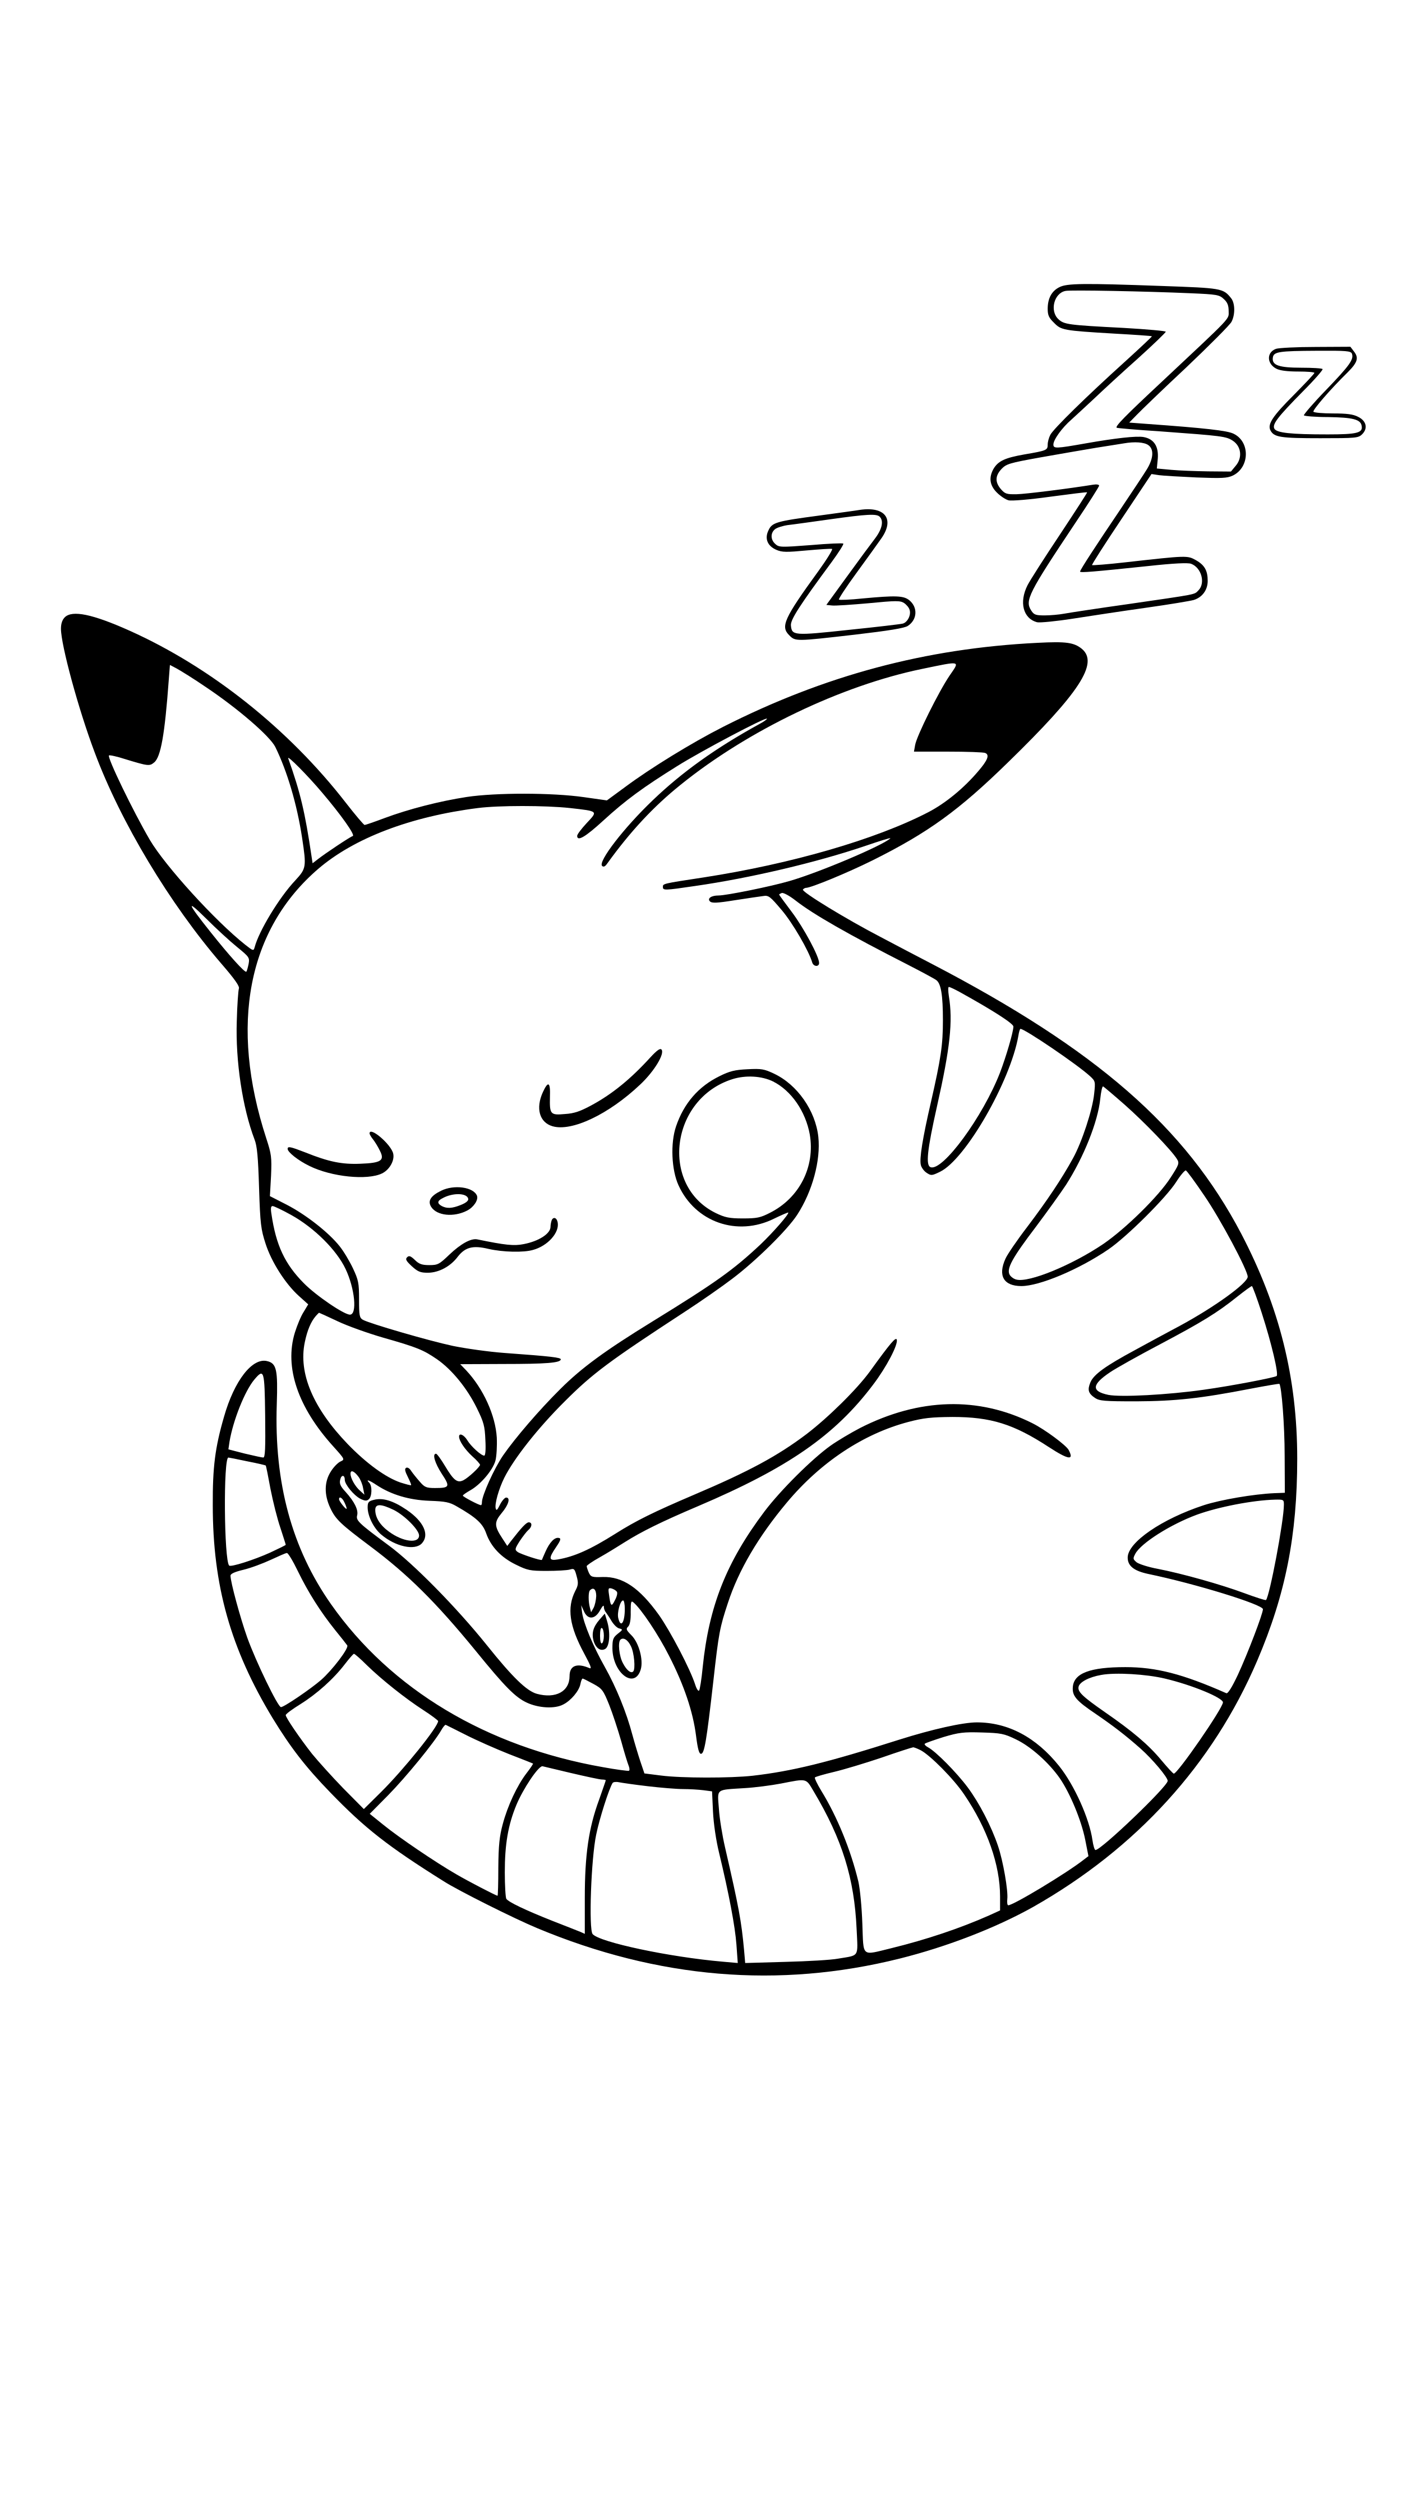 <?xml version="1.0" standalone="no"?>
<!DOCTYPE svg PUBLIC "-//W3C//DTD SVG 20010904//EN"
 "http://www.w3.org/TR/2001/REC-SVG-20010904/DTD/svg10.dtd">
<svg version="1.0" xmlns="http://www.w3.org/2000/svg"
 width="736pt" height="1312pt" viewBox="0 0 736 1312"
 preserveAspectRatio="xMidYMid meet">

<g transform="translate(0,1312) scale(0.1,-0.1)"
fill="#000000" stroke="none">
<path d="M5562 11613 c-41 -20 -62 -59 -62 -114 0 -33 6 -47 33 -73 38 -39 48
-41 317 -57 107 -6 196 -12 197 -14 2 -1 -61 -60 -139 -131 -208 -188 -378
-355 -394 -386 -8 -15 -14 -38 -14 -51 0 -30 -5 -32 -122 -52 -102 -18 -137
-34 -162 -75 -26 -46 -21 -87 17 -125 19 -19 46 -37 62 -41 16 -4 111 4 219
19 105 14 192 25 193 23 2 -1 -63 -101 -143 -222 -80 -120 -157 -240 -170
-266 -45 -89 -23 -175 51 -194 14 -3 99 5 188 19 89 14 261 40 382 57 121 17
235 36 252 41 45 14 73 53 73 100 0 54 -16 83 -62 109 -45 25 -46 25 -367 -11
-96 -11 -176 -17 -178 -15 -3 2 67 111 154 241 l158 237 40 -6 c22 -3 110 -8
196 -12 133 -5 161 -4 191 10 89 43 92 178 3 220 -33 16 -148 29 -453 51 l-94
7 39 40 c21 22 138 135 261 250 122 116 229 223 237 239 20 38 19 99 -3 125
-41 51 -50 52 -362 63 -413 15 -498 14 -538 -6z m685 -32 c142 -6 154 -8 178
-31 19 -17 25 -34 25 -63 0 -45 23 -20 -347 -367 -198 -185 -249 -237 -241
-245 1 -2 104 -11 228 -19 328 -24 347 -26 383 -50 44 -30 50 -90 13 -132
l-24 -29 -119 1 c-65 1 -152 4 -194 8 l-76 7 5 52 c5 64 -20 103 -74 113 -37
7 -151 -6 -304 -33 -158 -28 -170 -28 -170 -6 0 25 45 88 96 132 21 19 75 69
119 110 44 42 146 136 228 209 81 73 147 137 147 141 0 4 -100 13 -222 20
-292 15 -312 18 -342 46 -46 43 -23 136 37 148 25 6 426 -2 654 -12z m-219
-797 c30 -21 28 -68 -6 -125 -15 -25 -79 -121 -142 -215 -127 -188 -210 -315
-210 -324 0 -7 70 -1 357 29 137 15 209 18 226 12 55 -21 76 -102 38 -140 -23
-23 0 -18 -371 -72 -157 -22 -307 -45 -334 -50 -27 -5 -73 -9 -102 -9 -46 0
-56 3 -70 25 -35 53 -16 90 233 463 68 101 123 188 123 193 0 6 -14 8 -32 5
-123 -20 -353 -49 -401 -50 -53 -1 -61 2 -83 27 -31 37 -30 70 4 106 25 26 41
31 202 60 96 17 229 40 295 51 66 10 131 21 145 23 57 10 107 6 128 -9z"/>
<path d="M6698 11289 c-50 -19 -48 -78 2 -104 19 -10 58 -15 115 -15 47 0 85
-3 85 -7 0 -5 -48 -55 -105 -113 -115 -115 -143 -157 -125 -190 19 -35 53 -40
261 -40 188 0 200 1 220 21 31 31 22 70 -21 91 -26 14 -60 18 -132 18 -53 0
-99 4 -103 9 -5 9 91 120 180 207 52 52 59 76 33 109 l-19 25 -182 -1 c-100 0
-194 -5 -209 -10z m399 -25 c11 -30 -11 -61 -134 -189 -68 -70 -120 -131 -118
-135 3 -4 60 -9 127 -9 129 -2 170 -12 176 -45 8 -38 -23 -46 -178 -46 -194 0
-268 8 -280 30 -12 23 15 59 150 196 61 61 107 114 103 117 -3 4 -54 7 -112 7
-117 0 -155 13 -149 53 4 31 32 35 231 36 155 1 178 -1 184 -15z"/>
<path d="M4515 10444 c-16 -3 -113 -16 -215 -30 -225 -30 -247 -36 -266 -78
-21 -43 -5 -82 42 -102 30 -13 53 -13 159 -3 67 6 127 10 133 8 5 -2 -26 -53
-70 -114 -183 -252 -201 -293 -155 -339 33 -33 31 -33 345 3 179 21 260 34
278 46 50 33 53 98 7 135 -30 24 -72 25 -244 9 -66 -7 -122 -9 -125 -6 -3 3
38 66 93 141 54 74 113 156 131 182 69 100 18 167 -113 148z m103 -36 c22 -22
13 -65 -25 -115 -20 -26 -86 -115 -146 -198 l-109 -150 30 -3 c16 -2 103 4
193 12 143 14 165 14 185 1 12 -8 26 -24 29 -36 9 -26 -11 -66 -36 -72 -10 -3
-138 -18 -284 -33 -288 -31 -298 -30 -303 23 -3 30 44 103 216 336 35 48 62
90 59 94 -4 3 -80 0 -171 -8 -157 -12 -167 -12 -186 6 -25 22 -26 57 -2 77 9
8 40 18 67 22 28 3 127 17 220 30 199 28 247 30 263 14z"/>
<path d="M340 9880 c-13 -13 -20 -33 -20 -60 0 -85 92 -424 177 -649 136 -365
395 -796 666 -1110 70 -81 96 -118 91 -130 -3 -9 -9 -86 -11 -171 -7 -209 30
-454 93 -620 14 -35 19 -93 24 -255 6 -190 10 -218 34 -292 31 -97 105 -212
175 -275 l49 -44 -24 -40 c-14 -21 -34 -70 -46 -108 -56 -182 16 -393 202
-598 61 -68 61 -68 37 -79 -13 -6 -36 -29 -50 -52 -35 -54 -36 -122 -3 -192
28 -60 54 -84 210 -201 198 -148 344 -293 552 -547 157 -193 210 -246 271
-274 61 -28 146 -33 190 -9 40 20 83 71 90 107 3 16 8 29 12 29 3 0 28 -13 56
-28 46 -25 52 -33 83 -110 18 -45 46 -131 63 -190 16 -59 34 -117 39 -129 5
-12 6 -24 2 -27 -4 -2 -66 6 -137 19 -610 107 -1113 408 -1427 855 -206 293
-299 637 -285 1049 6 182 -1 215 -50 227 -78 20 -173 -102 -227 -292 -47 -162
-60 -265 -59 -464 0 -421 93 -753 315 -1119 93 -152 171 -254 303 -390 180
-186 299 -280 596 -466 77 -49 371 -196 489 -245 635 -265 1268 -318 1902
-160 252 63 509 163 703 272 541 307 942 747 1175 1292 149 348 210 658 210
1060 0 424 -93 796 -294 1181 -294 560 -758 965 -1626 1417 -69 36 -188 98
-265 139 -183 95 -417 238 -410 250 4 5 11 9 16 9 27 0 220 80 349 144 293
146 453 262 712 515 376 366 476 520 388 595 -42 34 -82 40 -234 32 -587 -29
-1118 -171 -1652 -442 -163 -83 -380 -216 -514 -316 l-94 -69 -120 17 c-167
24 -463 24 -616 1 -143 -22 -306 -64 -432 -111 -53 -20 -100 -36 -104 -36 -5
1 -49 53 -98 116 -300 387 -709 712 -1134 903 -196 88 -303 110 -342 71z
m4645 -306 c-56 -82 -174 -319 -181 -365 l-6 -34 179 0 c98 0 186 -3 195 -7
24 -10 13 -38 -36 -95 -76 -90 -174 -170 -263 -216 -276 -143 -719 -271 -1178
-342 -218 -33 -215 -33 -215 -50 0 -19 7 -19 170 5 286 41 635 123 889 209 79
27 139 46 135 41 -40 -38 -376 -180 -529 -224 -99 -29 -332 -76 -373 -76 -39
0 -60 -16 -45 -31 10 -10 37 -9 130 6 65 10 132 20 149 22 29 5 37 -2 98 -74
57 -67 142 -213 160 -275 7 -22 36 -24 36 -2 0 34 -80 183 -143 267 -37 49
-67 90 -67 92 0 1 6 5 14 8 8 3 40 -14 72 -39 93 -73 281 -180 591 -338 72
-37 139 -73 148 -80 25 -18 35 -79 35 -211 0 -129 -10 -198 -63 -430 -44 -190
-61 -297 -53 -329 3 -14 17 -33 31 -42 23 -15 27 -15 70 6 133 64 369 474 411
713 3 20 8 37 11 37 23 0 300 -188 366 -249 27 -25 28 -28 21 -91 -8 -84 -65
-256 -111 -339 -58 -106 -137 -224 -240 -360 -53 -69 -104 -144 -114 -166 -42
-91 -10 -145 83 -145 95 0 302 87 456 192 97 66 305 273 357 355 22 35 45 61
50 60 6 -2 49 -61 97 -132 84 -122 228 -392 228 -426 0 -33 -172 -158 -355
-257 -60 -32 -166 -89 -235 -127 -156 -84 -219 -129 -236 -171 -16 -39 -11
-57 24 -81 24 -16 50 -18 217 -18 205 1 336 15 599 66 83 16 151 27 152 26 12
-12 28 -220 28 -377 l1 -195 -55 -2 c-109 -5 -280 -34 -370 -63 -220 -72 -400
-195 -400 -275 0 -44 33 -70 108 -86 251 -52 602 -161 602 -185 0 -24 -81
-235 -131 -343 -32 -68 -53 -101 -61 -98 -229 101 -368 137 -530 137 -186 0
-270 -32 -276 -104 -4 -47 17 -72 121 -142 92 -63 156 -112 235 -182 62 -55
142 -150 142 -169 0 -29 -349 -363 -379 -363 -5 0 -12 24 -16 52 -16 113 -95
289 -175 389 -121 151 -268 229 -432 229 -73 0 -234 -36 -408 -91 -377 -120
-561 -165 -768 -189 -116 -13 -375 -13 -482 1 l-87 11 -21 62 c-11 33 -30 96
-42 140 -31 118 -85 250 -145 357 -61 108 -110 225 -119 284 l-5 40 15 -33
c20 -45 59 -42 85 8 12 21 19 28 19 17 0 -10 5 -23 11 -30 5 -7 19 -27 30 -46
11 -18 29 -36 40 -38 20 -5 19 -7 -8 -28 -25 -20 -28 -30 -28 -77 2 -131 118
-217 149 -109 14 50 -10 139 -49 178 -28 28 -30 34 -17 46 9 10 14 35 13 77 0
53 2 60 14 50 40 -33 131 -169 187 -280 79 -154 126 -294 142 -420 9 -71 16
-95 26 -95 18 0 29 67 65 383 28 252 34 281 76 408 56 172 160 349 309 527
178 213 403 362 639 424 80 21 119 25 231 26 202 0 321 -37 506 -158 103 -67
134 -72 104 -15 -14 25 -124 107 -190 140 -283 142 -595 133 -905 -25 -48 -25
-117 -66 -154 -92 -97 -69 -263 -234 -347 -345 -201 -267 -292 -497 -325 -818
-6 -63 -15 -119 -19 -123 -4 -5 -13 8 -20 30 -26 82 -131 282 -191 367 -102
142 -190 202 -295 199 -56 -2 -62 0 -73 23 -6 14 -11 29 -11 34 0 4 30 25 68
46 37 21 96 57 132 80 87 55 192 107 385 189 472 201 718 371 919 638 69 91
130 207 124 235 -4 18 -33 -16 -142 -167 -68 -93 -217 -240 -332 -328 -151
-114 -300 -195 -592 -319 -211 -90 -304 -136 -410 -203 -135 -85 -217 -121
-304 -136 -48 -8 -49 6 -8 66 24 35 26 45 14 47 -22 5 -48 -22 -70 -71 -10
-23 -19 -43 -19 -44 -3 -6 -111 30 -127 41 -16 12 -16 16 10 57 16 24 36 50
45 58 21 17 22 41 3 41 -13 0 -38 -27 -94 -99 l-19 -25 -26 40 c-43 65 -43 85
-3 133 36 43 47 81 23 81 -7 0 -22 -17 -32 -37 -15 -30 -19 -34 -23 -19 -5 25
16 100 45 159 51 102 177 262 318 402 147 147 232 210 630 470 83 54 195 132
250 174 122 92 288 255 340 335 80 123 124 286 111 409 -15 138 -111 275 -233
332 -51 24 -65 27 -139 23 -66 -3 -94 -10 -146 -36 -111 -54 -188 -143 -229
-264 -30 -88 -24 -228 13 -309 88 -194 309 -271 502 -175 39 19 72 33 74 32 6
-7 -79 -104 -145 -167 -144 -135 -235 -200 -568 -405 -247 -152 -371 -242
-484 -355 -110 -109 -237 -257 -300 -348 -47 -69 -111 -210 -111 -246 0 -8 -2
-15 -5 -15 -11 0 -95 44 -95 50 0 4 18 16 39 28 55 31 119 107 132 156 6 23 9
77 7 121 -7 116 -70 256 -161 353 l-31 32 225 1 c228 0 301 6 303 24 1 10 -49
16 -297 34 -81 6 -202 23 -270 37 -126 27 -436 117 -472 137 -18 11 -20 22
-20 107 0 86 -3 101 -32 163 -18 38 -49 90 -70 116 -57 72 -176 165 -276 217
l-90 46 6 107 c4 98 2 113 -25 196 -194 595 -98 1096 273 1415 188 161 483
274 838 319 109 14 353 14 483 0 150 -17 148 -15 88 -79 -27 -29 -50 -59 -50
-67 0 -31 42 -7 137 80 119 109 210 175 388 286 126 79 463 257 471 249 2 -3
-15 -15 -39 -28 -228 -125 -407 -253 -560 -400 -151 -144 -289 -323 -266 -345
8 -7 16 -3 27 13 121 168 243 299 385 413 354 286 845 521 1267 608 208 43
200 45 145 -35z m-3903 -61 c167 -112 334 -256 363 -313 62 -126 114 -300 141
-478 23 -153 22 -160 -36 -223 -84 -89 -191 -266 -213 -350 -6 -21 -7 -21 -49
12 -158 125 -420 413 -501 550 -90 154 -225 434 -215 444 3 3 41 -5 84 -19
121 -37 129 -38 153 -18 35 28 56 146 77 434 l6 78 36 -19 c20 -11 90 -54 154
-98z m609 -553 c97 -114 175 -223 161 -228 -14 -4 -143 -90 -184 -122 l-27
-21 -5 33 c-35 237 -59 338 -123 518 -6 19 104 -92 178 -180z m-447 -810 c65
-53 67 -56 61 -90 -4 -19 -9 -37 -12 -40 -7 -7 -90 85 -187 207 -124 155 -132
179 -24 72 52 -52 125 -119 162 -149z m3793 -236 c175 -97 283 -166 283 -182
0 -27 -38 -157 -70 -241 -90 -232 -302 -521 -365 -497 -26 10 -18 88 34 320
69 306 84 446 62 579 -4 26 -4 47 0 47 5 0 30 -12 56 -26z m-979 -470 c96 -48
171 -157 193 -278 29 -169 -54 -334 -210 -412 -49 -25 -67 -29 -141 -29 -72 0
-94 5 -142 28 -295 144 -239 600 87 703 70 22 154 17 213 -12z m1846 -122
c103 -91 248 -241 275 -286 13 -21 10 -29 -34 -97 -62 -97 -236 -268 -353
-348 -164 -111 -390 -204 -456 -187 -14 3 -30 15 -36 26 -17 32 15 89 138 251
60 80 131 179 158 220 93 145 168 332 180 452 4 37 10 66 15 65 4 -2 55 -45
113 -96z m-4375 -579 c122 -68 238 -184 285 -283 49 -103 62 -240 23 -240 -31
0 -178 100 -242 165 -100 101 -146 199 -170 363 -5 30 -3 42 6 42 7 0 51 -21
98 -47z m5095 -515 c51 -158 89 -319 78 -330 -9 -8 -238 -52 -382 -72 -189
-27 -438 -40 -502 -27 -90 19 -87 54 10 119 31 21 149 87 261 146 219 116 300
165 407 251 38 30 72 55 76 55 3 0 27 -64 52 -142z m-4853 -42 c52 -25 159
-63 238 -86 183 -52 213 -65 285 -114 78 -54 158 -152 209 -256 37 -75 42 -95
45 -167 3 -53 0 -83 -6 -83 -16 0 -70 49 -89 81 -17 28 -43 40 -43 19 0 -23
31 -68 69 -103 23 -20 41 -41 41 -45 0 -11 -60 -67 -87 -81 -32 -16 -51 -2
-97 75 -21 35 -42 64 -47 64 -21 0 -6 -49 30 -105 45 -68 42 -75 -35 -75 -46
0 -55 4 -80 33 -16 18 -36 43 -45 56 -9 15 -20 21 -27 17 -9 -5 -6 -18 9 -48
11 -22 19 -41 17 -43 -2 -2 -27 5 -56 14 -78 27 -178 100 -276 201 -182 189
-260 372 -226 535 13 63 32 108 58 138 8 9 16 17 17 17 1 0 45 -20 96 -44z
m-379 -496 c2 -174 0 -220 -10 -220 -7 0 -51 10 -98 21 l-85 22 6 41 c19 112
80 265 130 325 51 60 54 52 57 -189z m-93 -240 c51 -10 95 -20 96 -22 2 -2 13
-57 25 -123 13 -66 36 -158 52 -204 15 -47 28 -86 28 -89 0 -2 -37 -20 -82
-41 -84 -38 -206 -77 -215 -68 -27 28 -31 567 -4 567 3 0 48 -9 100 -20z m583
-81 c10 -13 21 -40 24 -59 l7 -35 -22 20 c-27 23 -51 67 -51 90 0 22 19 15 42
-16z m-72 -16 c0 -24 47 -81 81 -99 24 -12 34 -13 45 -3 17 14 19 70 2 87 -20
20 0 14 40 -13 76 -50 170 -78 276 -82 85 -3 106 -7 145 -30 101 -58 135 -89
153 -140 25 -71 78 -127 156 -165 61 -30 74 -33 162 -33 52 0 106 3 121 7 23
7 26 4 36 -34 10 -36 9 -48 -7 -78 -45 -89 -31 -185 47 -329 35 -65 41 -82 27
-76 -66 28 -104 13 -104 -42 0 -81 -73 -120 -172 -93 -53 15 -126 85 -262 255
-158 197 -388 431 -517 525 -158 117 -171 130 -164 157 7 28 -14 71 -61 123
-28 30 -33 44 -28 64 6 27 24 26 24 -1z m-2 -118 c7 -14 12 -29 12 -33 -1 -10
-40 38 -40 49 0 18 17 8 28 -16z m4932 -12 c0 -86 -75 -481 -94 -501 -3 -2
-54 14 -113 36 -124 46 -327 103 -456 128 -49 9 -98 25 -110 34 -20 17 -20 20
-7 45 30 56 185 154 323 205 113 41 294 76 410 79 45 1 47 0 47 -26z m-5177
-348 c55 -113 119 -214 196 -310 31 -38 60 -75 64 -81 9 -15 -78 -129 -137
-181 -54 -47 -195 -143 -211 -143 -16 0 -132 240 -177 365 -37 104 -88 292
-88 325 0 10 22 20 68 31 38 9 102 33 143 52 41 19 79 36 85 36 6 1 32 -42 57
-94z m1675 -109 c5 -6 1 -25 -10 -45 -18 -37 -23 -33 -31 30 -5 32 -3 36 13
32 11 -3 23 -10 28 -17z m-108 -23 c-1 -21 -7 -49 -14 -62 l-13 -23 -6 23 c-9
32 -9 84 0 92 18 19 33 5 33 -30z m150 -67 c0 -72 -21 -103 -34 -50 -8 28 10
94 25 94 5 0 9 -20 9 -44z m32 -196 c17 -33 25 -120 12 -133 -12 -12 -35 7
-54 44 -20 37 -27 109 -13 123 15 14 39 0 55 -34z m-1387 -99 c80 -78 205
-177 298 -237 42 -27 76 -53 77 -57 1 -29 -180 -254 -299 -372 l-91 -90 -109
110 c-59 61 -132 142 -163 180 -65 83 -138 190 -138 203 0 6 34 31 76 57 88
55 174 132 234 210 23 30 45 55 48 55 4 0 34 -26 67 -59z m4190 -71 c144 -34
305 -101 305 -125 0 -30 -239 -376 -258 -374 -4 0 -33 32 -65 70 -68 82 -151
152 -297 253 -118 82 -143 107 -138 132 4 25 55 52 119 63 75 14 238 4 334
-19z m-3669 -296 c55 -28 157 -73 225 -100 68 -26 125 -49 127 -50 2 -1 -13
-24 -34 -51 -49 -64 -99 -170 -125 -268 -17 -63 -22 -111 -23 -227 0 -82 -2
-148 -4 -148 -7 0 -154 76 -217 113 -106 61 -301 193 -382 259 l-72 58 97 98
c94 96 239 273 278 340 10 18 21 31 24 29 3 -1 50 -25 106 -53z m2887 -23 c78
-37 174 -123 231 -205 54 -79 113 -221 133 -322 l17 -86 -25 -19 c-86 -68
-369 -239 -396 -239 -5 0 -7 15 -5 33 5 43 -22 200 -49 279 -34 101 -98 225
-159 307 -59 79 -168 189 -208 210 -13 7 -21 16 -17 19 4 4 48 19 98 35 81 24
105 27 202 24 100 -3 116 -6 178 -36z m-500 -57 c51 -27 175 -152 229 -233
121 -178 188 -369 188 -535 l0 -73 -57 -26 c-151 -67 -329 -127 -513 -172
-161 -39 -146 -51 -153 128 -3 87 -12 182 -21 222 -40 166 -111 340 -194 475
-22 36 -37 68 -34 71 4 4 49 17 100 29 51 12 164 46 250 75 86 30 161 54 165
54 4 1 22 -6 40 -15z m-1839 -119 c81 -19 155 -35 166 -35 11 0 20 -2 20 -4 0
-2 -16 -48 -35 -102 -55 -149 -75 -290 -75 -515 l0 -189 -22 10 c-13 5 -80 32
-150 59 -141 56 -229 98 -240 115 -4 6 -8 69 -8 139 0 147 17 248 61 354 35
84 113 201 136 203 0 0 67 -16 147 -35z m1278 -98 c150 -252 213 -456 225
-723 7 -150 16 -135 -97 -154 -36 -7 -160 -14 -277 -17 l-211 -6 -6 69 c-14
150 -26 218 -100 539 -14 61 -29 151 -32 202 -8 107 -20 98 136 108 52 3 138
14 190 24 139 27 130 29 172 -42z m-872 28 c68 -8 152 -15 186 -15 34 0 82 -3
106 -6 l46 -6 5 -107 c3 -62 16 -151 32 -216 52 -216 84 -386 91 -481 l7 -97
-79 7 c-278 24 -647 102 -683 145 -21 25 -8 397 19 523 17 83 67 240 86 270 3
5 18 7 32 4 15 -3 83 -13 152 -21z"/>
<path d="M3413 7569 c-102 -112 -199 -191 -306 -249 -61 -33 -92 -44 -141 -47
-77 -7 -81 -2 -79 90 3 78 -9 86 -37 25 -39 -85 -18 -159 50 -179 101 -30 295
62 460 218 75 70 132 165 112 185 -7 7 -24 -5 -59 -43z"/>
<path d="M1940 7171 c0 -4 8 -19 19 -32 10 -13 26 -39 35 -58 27 -52 7 -65
-102 -69 -97 -4 -166 10 -288 59 -80 31 -94 34 -94 19 0 -17 55 -61 115 -90
116 -57 303 -76 380 -39 40 19 68 69 59 105 -12 49 -124 144 -124 105z"/>
<path d="M2315 6870 c-55 -27 -71 -54 -51 -85 30 -46 118 -55 188 -19 35 18
60 56 52 78 -18 46 -121 60 -189 26z m143 -42 c2 -10 -11 -21 -38 -32 -47 -19
-74 -20 -101 -6 -25 14 -24 27 4 41 54 30 129 28 135 -3z"/>
<path d="M2896 6715 c-3 -9 -6 -24 -6 -34 0 -36 -62 -76 -142 -91 -50 -10 -97
-5 -242 25 -33 7 -87 -23 -147 -80 -53 -51 -61 -55 -105 -55 -38 0 -54 5 -76
27 -23 22 -31 24 -41 14 -10 -10 -5 -19 25 -47 32 -29 45 -34 84 -34 57 0 119
33 157 84 39 50 79 61 162 41 75 -17 184 -20 234 -5 76 21 137 89 129 142 -4
27 -23 34 -32 13z"/>
<path d="M3147 4619 c-33 -38 -42 -71 -31 -111 12 -39 37 -57 62 -42 22 14 27
84 10 142 l-13 43 -28 -32z m23 -84 c0 -19 -4 -37 -10 -40 -6 -4 -10 12 -10
40 0 28 4 44 10 40 6 -3 10 -21 10 -40z"/>
<path d="M1963 5248 c-29 -7 -33 -13 -33 -41 1 -46 32 -108 71 -141 75 -64
178 -86 214 -46 41 45 9 115 -81 176 -71 48 -125 64 -171 52z m104 -53 c58
-29 133 -105 133 -134 0 -44 -85 -34 -158 20 -47 34 -72 74 -72 114 0 33 29
33 97 0z"/>
</g>
</svg>
